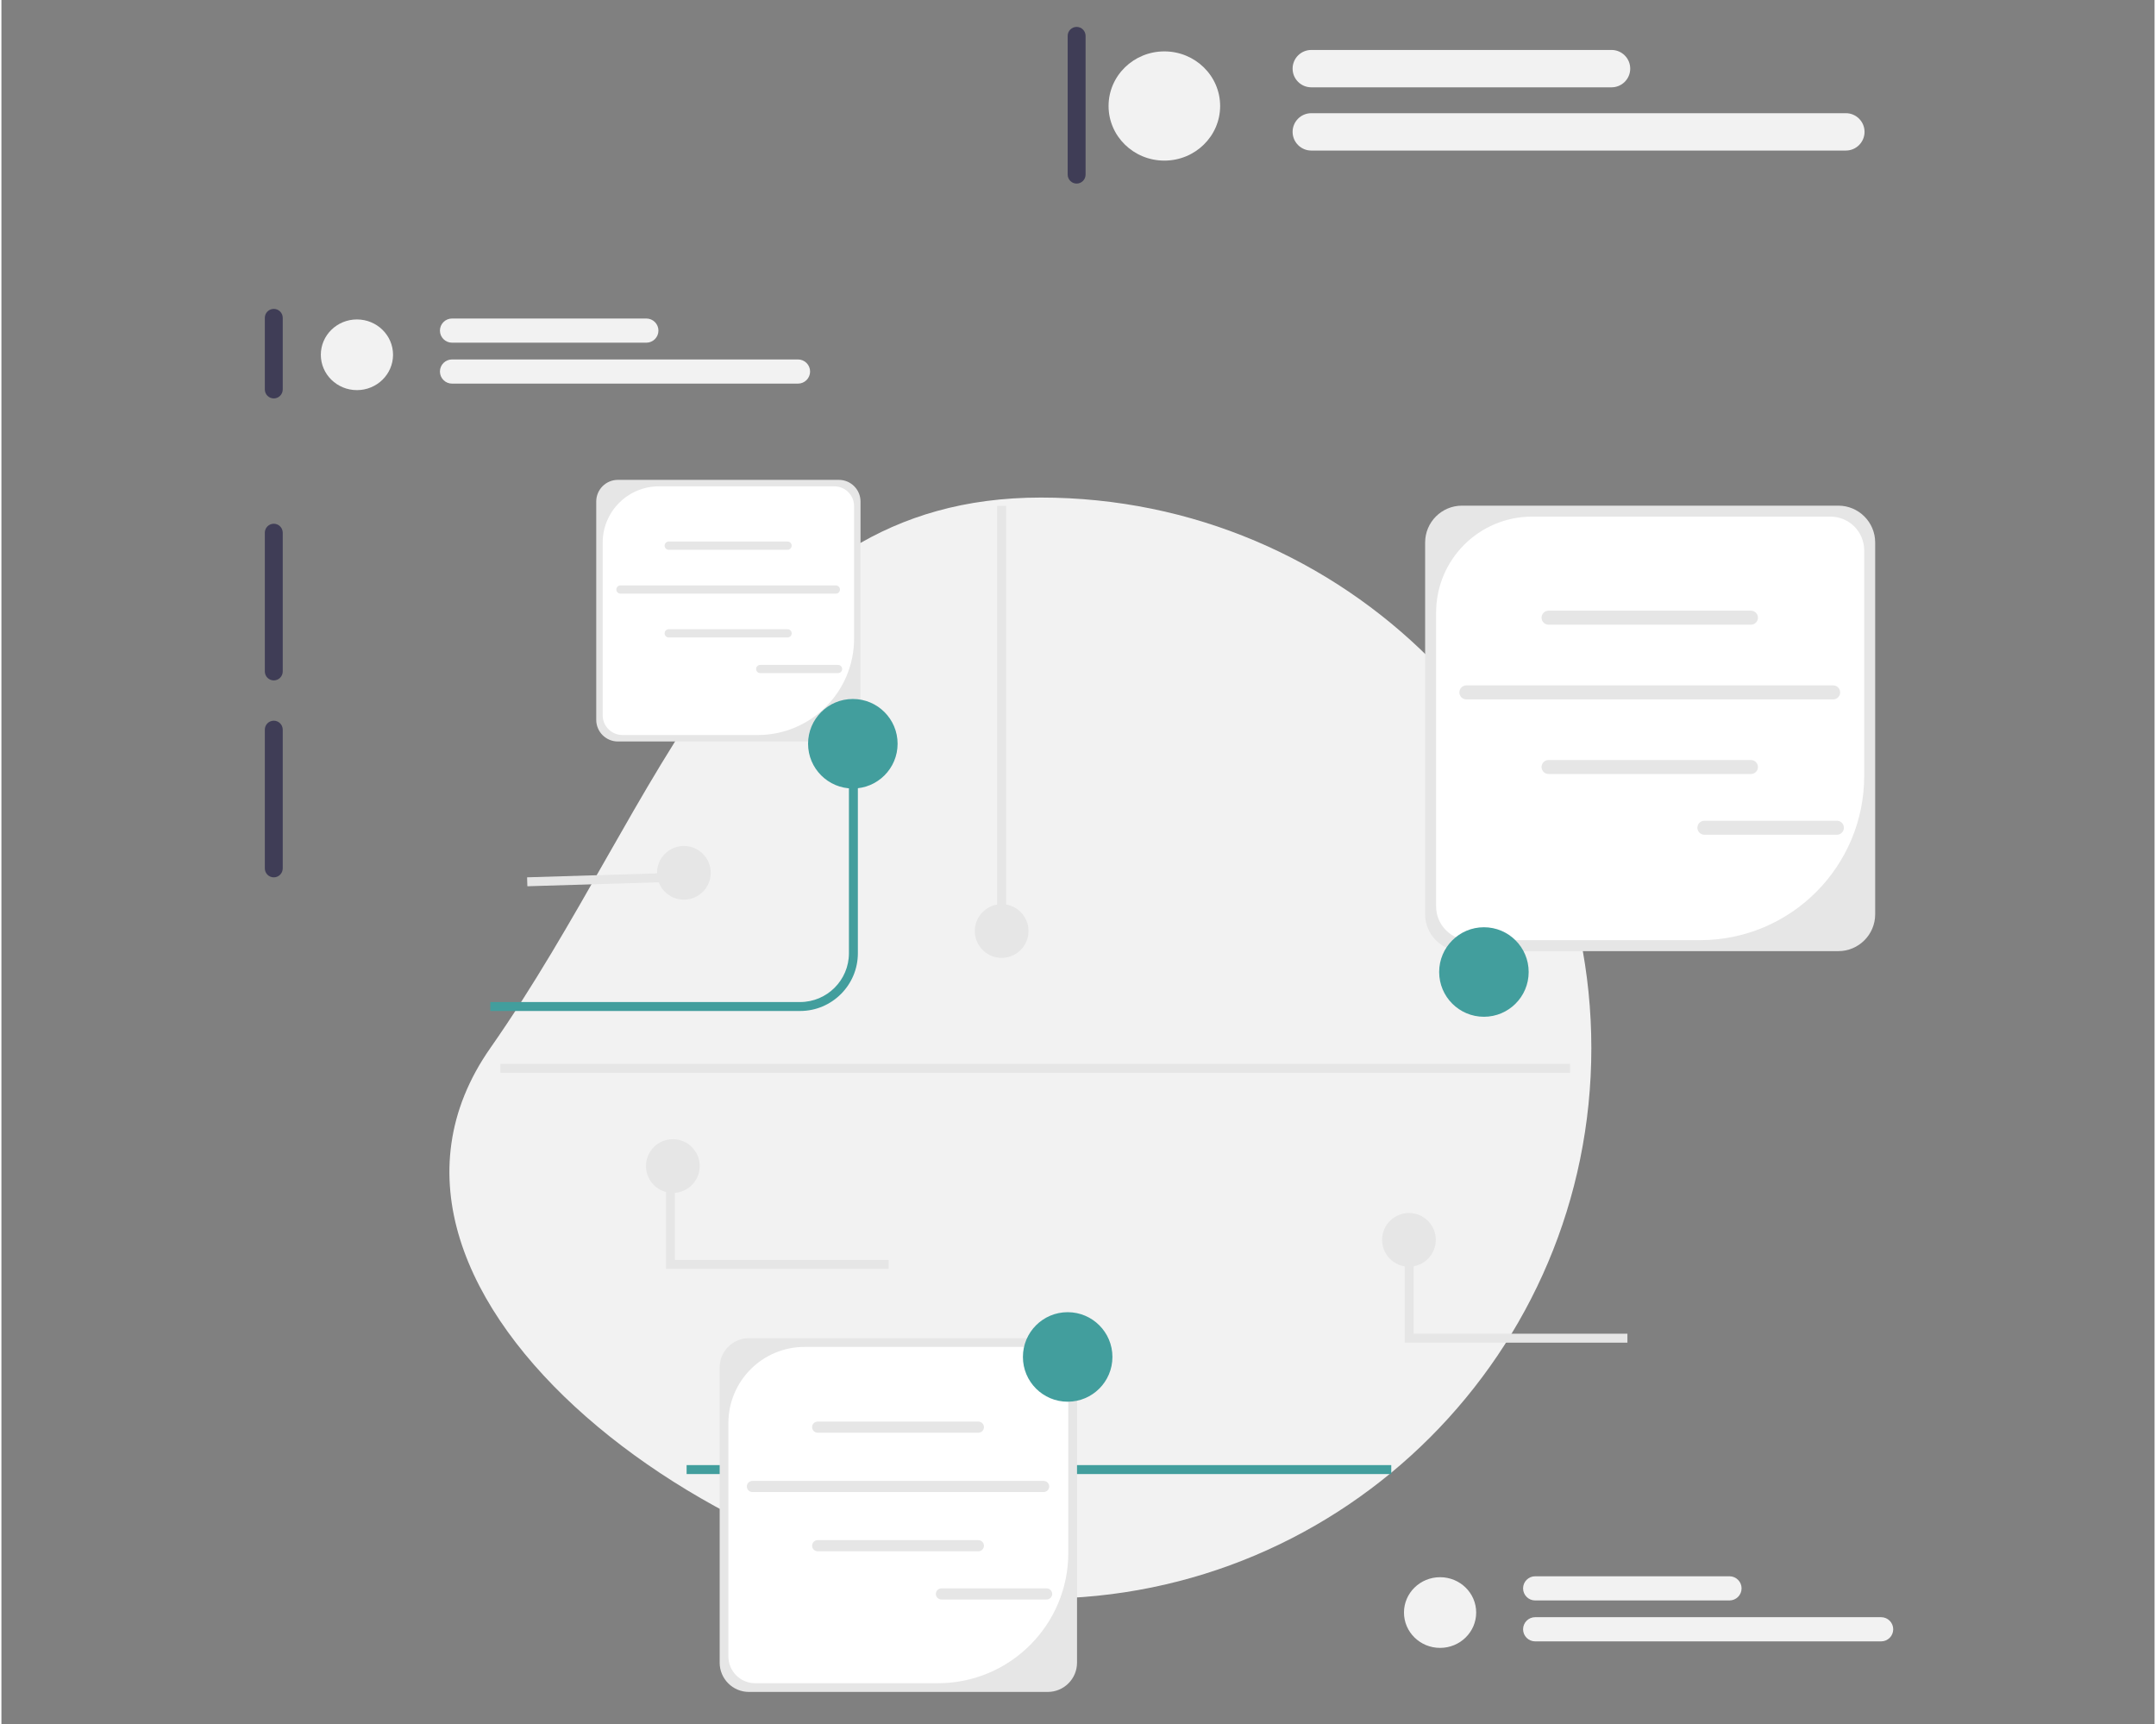 <svg xmlns="http://www.w3.org/2000/svg" xmlns:xlink="http://www.w3.org/1999/xlink" width="944" zoomAndPan="magnify" viewBox="0 0 708 567" height="755" preserveAspectRatio="xMidYMid meet" version="1.0"><rect x="0" y="0" width="708" height="567" fill="#808080" stroke="none"/><defs><clipPath id="4d2bd935ed"><path d="M 350 8.684 L 357 8.684 L 357 61 L 350 61 Z M 350 8.684 " clip-rule="nonzero"/></clipPath><clipPath id="2841e229a5"><path d="M 500 531 L 622.645 531 L 622.645 540 L 500 540 Z M 500 531 " clip-rule="nonzero"/></clipPath></defs><path fill="#f2f2f2" d="M 341.773 163.602 C 441.75 163.602 522.797 244.648 522.797 344.625 C 522.797 444.602 441.75 525.648 341.773 525.648 C 241.797 525.648 103.434 426.527 160.75 344.625 C 218.066 262.723 241.797 163.602 341.773 163.602 Z M 341.773 163.602 " fill-opacity="1" fill-rule="nonzero"/><path fill="#3f3d56" d="M 584.059 172.211 C 582.438 172.211 581.117 173.531 581.117 175.156 L 581.117 269.348 C 581.117 270.969 582.438 272.289 584.059 272.289 C 585.684 272.289 587.004 270.969 587.004 269.348 L 587.004 175.156 C 587.004 173.531 585.684 172.211 584.059 172.211 Z M 584.059 172.211 " fill-opacity="1" fill-rule="nonzero"/><path fill="#3f3d56" d="M 89.559 101.566 C 87.934 101.566 86.613 102.887 86.613 104.512 L 86.613 128.059 C 86.613 129.684 87.934 131.004 89.559 131.004 C 91.184 131.004 92.5 129.684 92.5 128.059 L 92.5 104.512 C 92.5 102.887 91.184 101.566 89.559 101.566 Z M 89.559 101.566 " fill-opacity="1" fill-rule="nonzero"/><path fill="#3f3d56" d="M 89.559 172.211 C 87.934 172.211 86.613 173.531 86.613 175.156 L 86.613 220.781 C 86.613 222.402 87.934 223.723 89.559 223.723 C 91.184 223.723 92.5 222.402 92.5 220.781 L 92.5 175.156 C 92.5 173.531 91.184 172.211 89.559 172.211 Z M 89.559 172.211 " fill-opacity="1" fill-rule="nonzero"/><path fill="#3f3d56" d="M 89.559 236.969 C 87.934 236.969 86.613 238.289 86.613 239.914 L 86.613 285.535 C 86.613 287.16 87.934 288.48 89.559 288.48 C 91.184 288.48 92.5 287.16 92.5 285.535 L 92.5 239.914 C 92.5 238.289 91.184 236.969 89.559 236.969 Z M 89.559 236.969 " fill-opacity="1" fill-rule="nonzero"/><g clip-path="url(#4d2bd935ed)"><path fill="#3f3d56" d="M 353.547 8.848 C 351.926 8.848 350.605 10.168 350.605 11.793 L 350.605 57.414 C 350.605 59.039 351.926 60.359 353.547 60.359 C 355.172 60.359 356.492 59.039 356.492 57.414 L 356.492 11.793 C 356.492 10.168 355.172 8.848 353.547 8.848 Z M 353.547 8.848 " fill-opacity="1" fill-rule="nonzero"/></g><path fill="#429e9d" d="M 262.625 332.422 L 160.75 332.422 L 160.75 329.48 L 262.625 329.48 C 271.477 329.48 278.676 322.277 278.676 313.43 L 278.676 244.547 L 281.617 244.547 L 281.617 313.43 C 281.617 323.902 273.098 332.422 262.625 332.422 Z M 262.625 332.422 " fill-opacity="1" fill-rule="nonzero"/><path fill="#429e9d" d="M 225.305 481.738 L 457.008 481.738 L 457.008 484.684 L 225.305 484.684 Z M 225.305 481.738 " fill-opacity="1" fill-rule="nonzero"/><path fill="#e6e6e6" d="M 604.016 312.742 L 480.258 312.742 C 473.578 312.742 468.145 307.309 468.145 300.629 L 468.145 178.375 C 468.145 171.695 473.578 166.262 480.258 166.262 L 604.016 166.262 C 610.695 166.262 616.129 171.695 616.129 178.375 L 616.129 300.629 C 616.129 307.309 610.695 312.742 604.016 312.742 Z M 604.016 312.742 " fill-opacity="1" fill-rule="nonzero"/><path fill="#ffffff" d="M 503.305 169.871 C 485.879 169.871 471.754 184 471.754 201.426 L 471.754 298.035 C 471.754 304.164 476.723 309.133 482.852 309.133 L 558.527 309.133 C 588.348 309.133 612.52 284.957 612.52 255.137 L 612.52 180.969 C 612.52 174.84 607.551 169.871 601.422 169.871 Z M 503.305 169.871 " fill-opacity="1" fill-rule="nonzero"/><path fill="#e6e6e6" d="M 575.285 205.398 L 508.73 205.398 C 507.461 205.398 506.43 204.367 506.43 203.098 C 506.43 201.828 507.461 200.793 508.73 200.793 L 575.285 200.793 C 576.555 200.793 577.586 201.828 577.586 203.098 C 577.586 204.367 576.555 205.398 575.285 205.398 Z M 575.285 205.398 " fill-opacity="1" fill-rule="nonzero"/><path fill="#e6e6e6" d="M 575.285 254.504 L 508.73 254.504 C 507.461 254.504 506.43 253.469 506.43 252.199 C 506.43 250.93 507.461 249.898 508.73 249.898 L 575.285 249.898 C 576.555 249.898 577.586 250.93 577.586 252.199 C 577.586 253.469 576.555 254.504 575.285 254.504 Z M 575.285 254.504 " fill-opacity="1" fill-rule="nonzero"/><path fill="#e6e6e6" d="M 602.309 229.969 L 481.707 229.969 C 480.438 229.969 479.402 228.934 479.402 227.664 C 479.402 226.395 480.438 225.363 481.707 225.363 L 602.309 225.363 C 603.578 225.363 604.613 226.395 604.613 227.664 C 604.613 228.934 603.578 229.969 602.309 229.969 Z M 602.309 229.969 " fill-opacity="1" fill-rule="nonzero"/><path fill="#e6e6e6" d="M 603.539 274.469 L 559.973 274.469 C 558.703 274.469 557.668 273.434 557.668 272.164 C 557.668 270.895 558.703 269.863 559.973 269.863 L 603.539 269.863 C 604.812 269.863 605.844 270.895 605.844 272.164 C 605.844 273.434 604.812 274.469 603.539 274.469 Z M 603.539 274.469 " fill-opacity="1" fill-rule="nonzero"/><path fill="#e6e6e6" d="M 344.062 556.32 L 245.789 556.32 C 240.484 556.32 236.172 552.008 236.172 546.703 L 236.172 449.625 C 236.172 444.324 240.484 440.008 245.789 440.008 L 344.062 440.008 C 349.367 440.008 353.68 444.324 353.68 449.625 L 353.68 546.703 C 353.68 552.008 349.367 556.32 344.062 556.32 Z M 344.062 556.32 " fill-opacity="1" fill-rule="nonzero"/><path fill="#ffffff" d="M 264.09 442.875 C 250.254 442.875 239.039 454.09 239.039 467.93 L 239.039 544.645 C 239.039 549.512 242.984 553.457 247.848 553.457 L 307.941 553.457 C 331.621 553.457 350.816 534.258 350.816 510.582 L 350.816 451.688 C 350.816 446.82 346.871 442.875 342.004 442.875 Z M 264.09 442.875 " fill-opacity="1" fill-rule="nonzero"/><path fill="#e6e6e6" d="M 321.246 471.086 L 268.398 471.086 C 267.391 471.086 266.57 470.266 266.57 469.258 C 266.57 468.25 267.391 467.43 268.398 467.43 L 321.246 467.43 C 322.254 467.43 323.074 468.25 323.074 469.258 C 323.074 470.266 322.254 471.086 321.246 471.086 Z M 321.246 471.086 " fill-opacity="1" fill-rule="nonzero"/><path fill="#e6e6e6" d="M 321.246 510.078 L 268.398 510.078 C 267.391 510.078 266.57 509.254 266.57 508.246 C 266.57 507.238 267.391 506.418 268.398 506.418 L 321.246 506.418 C 322.254 506.418 323.074 507.238 323.074 508.246 C 323.074 509.254 322.254 510.078 321.246 510.078 Z M 321.246 510.078 " fill-opacity="1" fill-rule="nonzero"/><path fill="#e6e6e6" d="M 342.707 490.594 L 246.941 490.594 C 245.934 490.594 245.109 489.773 245.109 488.766 C 245.109 487.758 245.934 486.938 246.941 486.938 L 342.707 486.938 C 343.715 486.938 344.535 487.758 344.535 488.766 C 344.535 489.773 343.715 490.594 342.707 490.594 Z M 342.707 490.594 " fill-opacity="1" fill-rule="nonzero"/><path fill="#e6e6e6" d="M 343.684 525.93 L 309.09 525.93 C 308.082 525.93 307.262 525.109 307.262 524.102 C 307.262 523.094 308.082 522.273 309.09 522.273 L 343.684 522.273 C 344.691 522.273 345.512 523.094 345.512 524.102 C 345.512 525.109 344.691 525.93 343.684 525.93 Z M 343.684 525.93 " fill-opacity="1" fill-rule="nonzero"/><path fill="#e6e6e6" d="M 275.375 243.805 L 202.699 243.805 C 198.777 243.805 195.586 240.613 195.586 236.691 L 195.586 164.898 C 195.586 160.977 198.777 157.785 202.699 157.785 L 275.375 157.785 C 279.297 157.785 282.488 160.977 282.488 164.898 L 282.488 236.691 C 282.488 240.613 279.297 243.805 275.375 243.805 Z M 275.375 243.805 " fill-opacity="1" fill-rule="nonzero"/><path fill="#ffffff" d="M 216.234 159.906 C 206 159.906 197.703 168.199 197.703 178.434 L 197.703 235.168 C 197.703 238.766 200.621 241.684 204.223 241.684 L 248.66 241.684 C 266.172 241.684 280.371 227.488 280.371 209.977 L 280.371 166.422 C 280.371 162.82 277.453 159.906 273.852 159.906 Z M 216.234 159.906 " fill-opacity="1" fill-rule="nonzero"/><path fill="#e6e6e6" d="M 258.504 180.77 L 219.418 180.77 C 218.676 180.77 218.066 180.16 218.066 179.414 C 218.066 178.668 218.676 178.062 219.418 178.062 L 258.504 178.062 C 259.25 178.062 259.855 178.668 259.855 179.414 C 259.855 180.16 259.25 180.77 258.504 180.77 Z M 258.504 180.77 " fill-opacity="1" fill-rule="nonzero"/><path fill="#e6e6e6" d="M 258.504 209.602 L 219.418 209.602 C 218.676 209.602 218.066 208.996 218.066 208.25 C 218.066 207.504 218.676 206.898 219.418 206.898 L 258.504 206.898 C 259.25 206.898 259.855 207.504 259.855 208.25 C 259.855 208.996 259.25 209.602 258.504 209.602 Z M 258.504 209.602 " fill-opacity="1" fill-rule="nonzero"/><path fill="#e6e6e6" d="M 274.375 195.195 L 203.551 195.195 C 202.805 195.195 202.195 194.59 202.195 193.844 C 202.195 193.098 202.805 192.492 203.551 192.492 L 274.375 192.492 C 275.117 192.492 275.727 193.098 275.727 193.844 C 275.727 194.59 275.117 195.195 274.375 195.195 Z M 274.375 195.195 " fill-opacity="1" fill-rule="nonzero"/><path fill="#e6e6e6" d="M 275.098 221.328 L 249.512 221.328 C 248.766 221.328 248.16 220.723 248.16 219.977 C 248.16 219.23 248.766 218.625 249.512 218.625 L 275.098 218.625 C 275.844 218.625 276.449 219.23 276.449 219.977 C 276.449 220.723 275.844 221.328 275.098 221.328 Z M 275.098 221.328 " fill-opacity="1" fill-rule="nonzero"/><path fill="#429e9d" d="M 502.191 319.605 C 502.191 327.734 495.602 334.324 487.477 334.324 C 479.348 334.324 472.758 327.734 472.758 319.605 C 472.758 311.477 479.348 304.887 487.477 304.887 C 495.602 304.887 502.191 311.477 502.191 319.605 Z M 502.191 319.605 " fill-opacity="1" fill-rule="nonzero"/><path fill="#429e9d" d="M 294.68 244.547 C 294.68 252.676 288.09 259.266 279.961 259.266 C 271.832 259.266 265.242 252.676 265.242 244.547 C 265.242 236.418 271.832 229.828 279.961 229.828 C 288.09 229.828 294.68 236.418 294.68 244.547 Z M 294.68 244.547 " fill-opacity="1" fill-rule="nonzero"/><path fill="#429e9d" d="M 365.32 446.176 C 365.32 454.305 358.73 460.895 350.605 460.895 C 342.477 460.895 335.887 454.305 335.887 446.176 C 335.887 438.047 342.477 431.457 350.605 431.457 C 358.73 431.457 365.32 438.047 365.32 446.176 Z M 365.32 446.176 " fill-opacity="1" fill-rule="nonzero"/><path fill="#f2f2f2" d="M 400.738 34.855 C 400.738 44.77 392.523 52.809 382.395 52.809 C 372.266 52.809 364.051 44.77 364.051 34.855 C 364.051 24.938 372.266 16.898 382.395 16.898 C 392.523 16.898 400.738 24.938 400.738 34.855 Z M 400.738 34.855 " fill-opacity="1" fill-rule="nonzero"/><path fill="#f2f2f2" d="M 529.438 28.711 L 430.707 28.711 C 427.32 28.711 424.566 25.957 424.566 22.566 C 424.566 19.18 427.32 16.426 430.707 16.426 L 529.438 16.426 C 532.828 16.426 535.582 19.18 535.582 22.566 C 535.582 25.957 532.828 28.711 529.438 28.711 Z M 529.438 28.711 " fill-opacity="1" fill-rule="nonzero"/><path fill="#f2f2f2" d="M 606.488 49.504 L 430.707 49.504 C 427.32 49.504 424.566 46.746 424.566 43.359 C 424.566 39.973 427.32 37.219 430.707 37.219 L 606.488 37.219 C 609.875 37.219 612.633 39.973 612.633 43.359 C 612.633 46.746 609.875 49.504 606.488 49.504 Z M 606.488 49.504 " fill-opacity="1" fill-rule="nonzero"/><path fill="#f2f2f2" d="M 128.77 116.656 C 128.77 123.074 123.457 128.277 116.898 128.277 C 110.344 128.277 105.027 123.074 105.027 116.656 C 105.027 110.238 110.344 105.035 116.898 105.035 C 123.457 105.035 128.77 110.238 128.77 116.656 Z M 128.77 116.656 " fill-opacity="1" fill-rule="nonzero"/><path fill="#f2f2f2" d="M 212.062 112.68 L 148.168 112.68 C 145.977 112.68 144.191 110.898 144.191 108.707 C 144.191 106.512 145.977 104.73 148.168 104.73 L 212.062 104.73 C 214.258 104.73 216.039 106.512 216.039 108.707 C 216.039 110.898 214.258 112.68 212.062 112.68 Z M 212.062 112.68 " fill-opacity="1" fill-rule="nonzero"/><path fill="#f2f2f2" d="M 261.93 126.137 L 148.168 126.137 C 145.977 126.137 144.191 124.355 144.191 122.16 C 144.191 119.969 145.977 118.188 148.168 118.188 L 261.93 118.188 C 264.121 118.188 265.906 119.969 265.906 122.16 C 265.906 124.355 264.121 126.137 261.93 126.137 Z M 261.93 126.137 " fill-opacity="1" fill-rule="nonzero"/><path fill="#f2f2f2" d="M 484.93 530.219 C 484.93 536.637 479.613 541.84 473.059 541.84 C 466.5 541.84 461.188 536.637 461.188 530.219 C 461.188 523.801 466.5 518.598 473.059 518.598 C 479.613 518.598 484.93 523.801 484.93 530.219 Z M 484.93 530.219 " fill-opacity="1" fill-rule="nonzero"/><path fill="#f2f2f2" d="M 568.223 526.242 L 504.324 526.242 C 502.133 526.242 500.352 524.461 500.352 522.266 C 500.352 520.074 502.133 518.293 504.324 518.293 L 568.223 518.293 C 570.414 518.293 572.199 520.074 572.199 522.266 C 572.199 524.461 570.414 526.242 568.223 526.242 Z M 568.223 526.242 " fill-opacity="1" fill-rule="nonzero"/><g clip-path="url(#2841e229a5)"><path fill="#f2f2f2" d="M 618.09 539.699 L 504.324 539.699 C 502.133 539.699 500.352 537.914 500.352 535.723 C 500.352 533.531 502.133 531.746 504.324 531.746 L 618.09 531.746 C 620.281 531.746 622.062 533.531 622.062 535.723 C 622.062 537.914 620.281 539.699 618.09 539.699 Z M 618.09 539.699 " fill-opacity="1" fill-rule="nonzero"/></g><path fill="#e6e6e6" d="M 327.426 166.309 L 330.367 166.309 L 330.367 306.125 L 327.426 306.125 Z M 327.426 166.309 " fill-opacity="1" fill-rule="nonzero"/><path fill="#e6e6e6" d="M 337.727 306.125 C 337.727 311 333.773 314.953 328.895 314.953 C 324.02 314.953 320.066 311 320.066 306.125 C 320.066 301.246 324.02 297.293 328.895 297.293 C 333.773 297.293 337.727 301.246 337.727 306.125 Z M 337.727 306.125 " fill-opacity="1" fill-rule="nonzero"/><path fill="#e6e6e6" d="M 471.652 407.676 C 471.652 412.551 467.699 416.504 462.824 416.504 C 457.945 416.504 453.992 412.551 453.992 407.676 C 453.992 402.797 457.945 398.844 462.824 398.844 C 467.699 398.844 471.652 402.797 471.652 407.676 Z M 471.652 407.676 " fill-opacity="1" fill-rule="nonzero"/><path fill="#e6e6e6" d="M 233.234 286.992 C 233.234 291.867 229.281 295.82 224.402 295.82 C 219.527 295.82 215.574 291.867 215.574 286.992 C 215.574 282.113 219.527 278.16 224.402 278.16 C 229.281 278.16 233.234 282.113 233.234 286.992 Z M 233.234 286.992 " fill-opacity="1" fill-rule="nonzero"/><path fill="#e6e6e6" d="M 172.848 288.469 L 221.141 287.004 L 221.23 289.949 L 172.938 291.41 Z M 172.848 288.469 " fill-opacity="1" fill-rule="nonzero"/><path fill="#e6e6e6" d="M 534.66 441.48 L 461.434 441.48 L 461.434 407.676 L 464.375 407.676 L 464.375 438.535 L 534.66 438.535 Z M 534.66 441.48 " fill-opacity="1" fill-rule="nonzero"/><path fill="#e6e6e6" d="M 229.609 383.414 C 229.609 388.289 225.656 392.242 220.777 392.242 C 215.902 392.242 211.949 388.289 211.949 383.414 C 211.949 378.535 215.902 374.582 220.777 374.582 C 225.656 374.582 229.609 378.535 229.609 383.414 Z M 229.609 383.414 " fill-opacity="1" fill-rule="nonzero"/><path fill="#e6e6e6" d="M 291.742 417.219 L 218.516 417.219 L 218.516 383.414 L 221.461 383.414 L 221.461 414.277 L 291.742 414.277 Z M 291.742 417.219 " fill-opacity="1" fill-rule="nonzero"/><path fill="#e6e6e6" d="M 164.09 349.812 L 515.805 349.812 L 515.805 352.758 L 164.09 352.758 Z M 164.09 349.812 " fill-opacity="1" fill-rule="nonzero"/></svg>